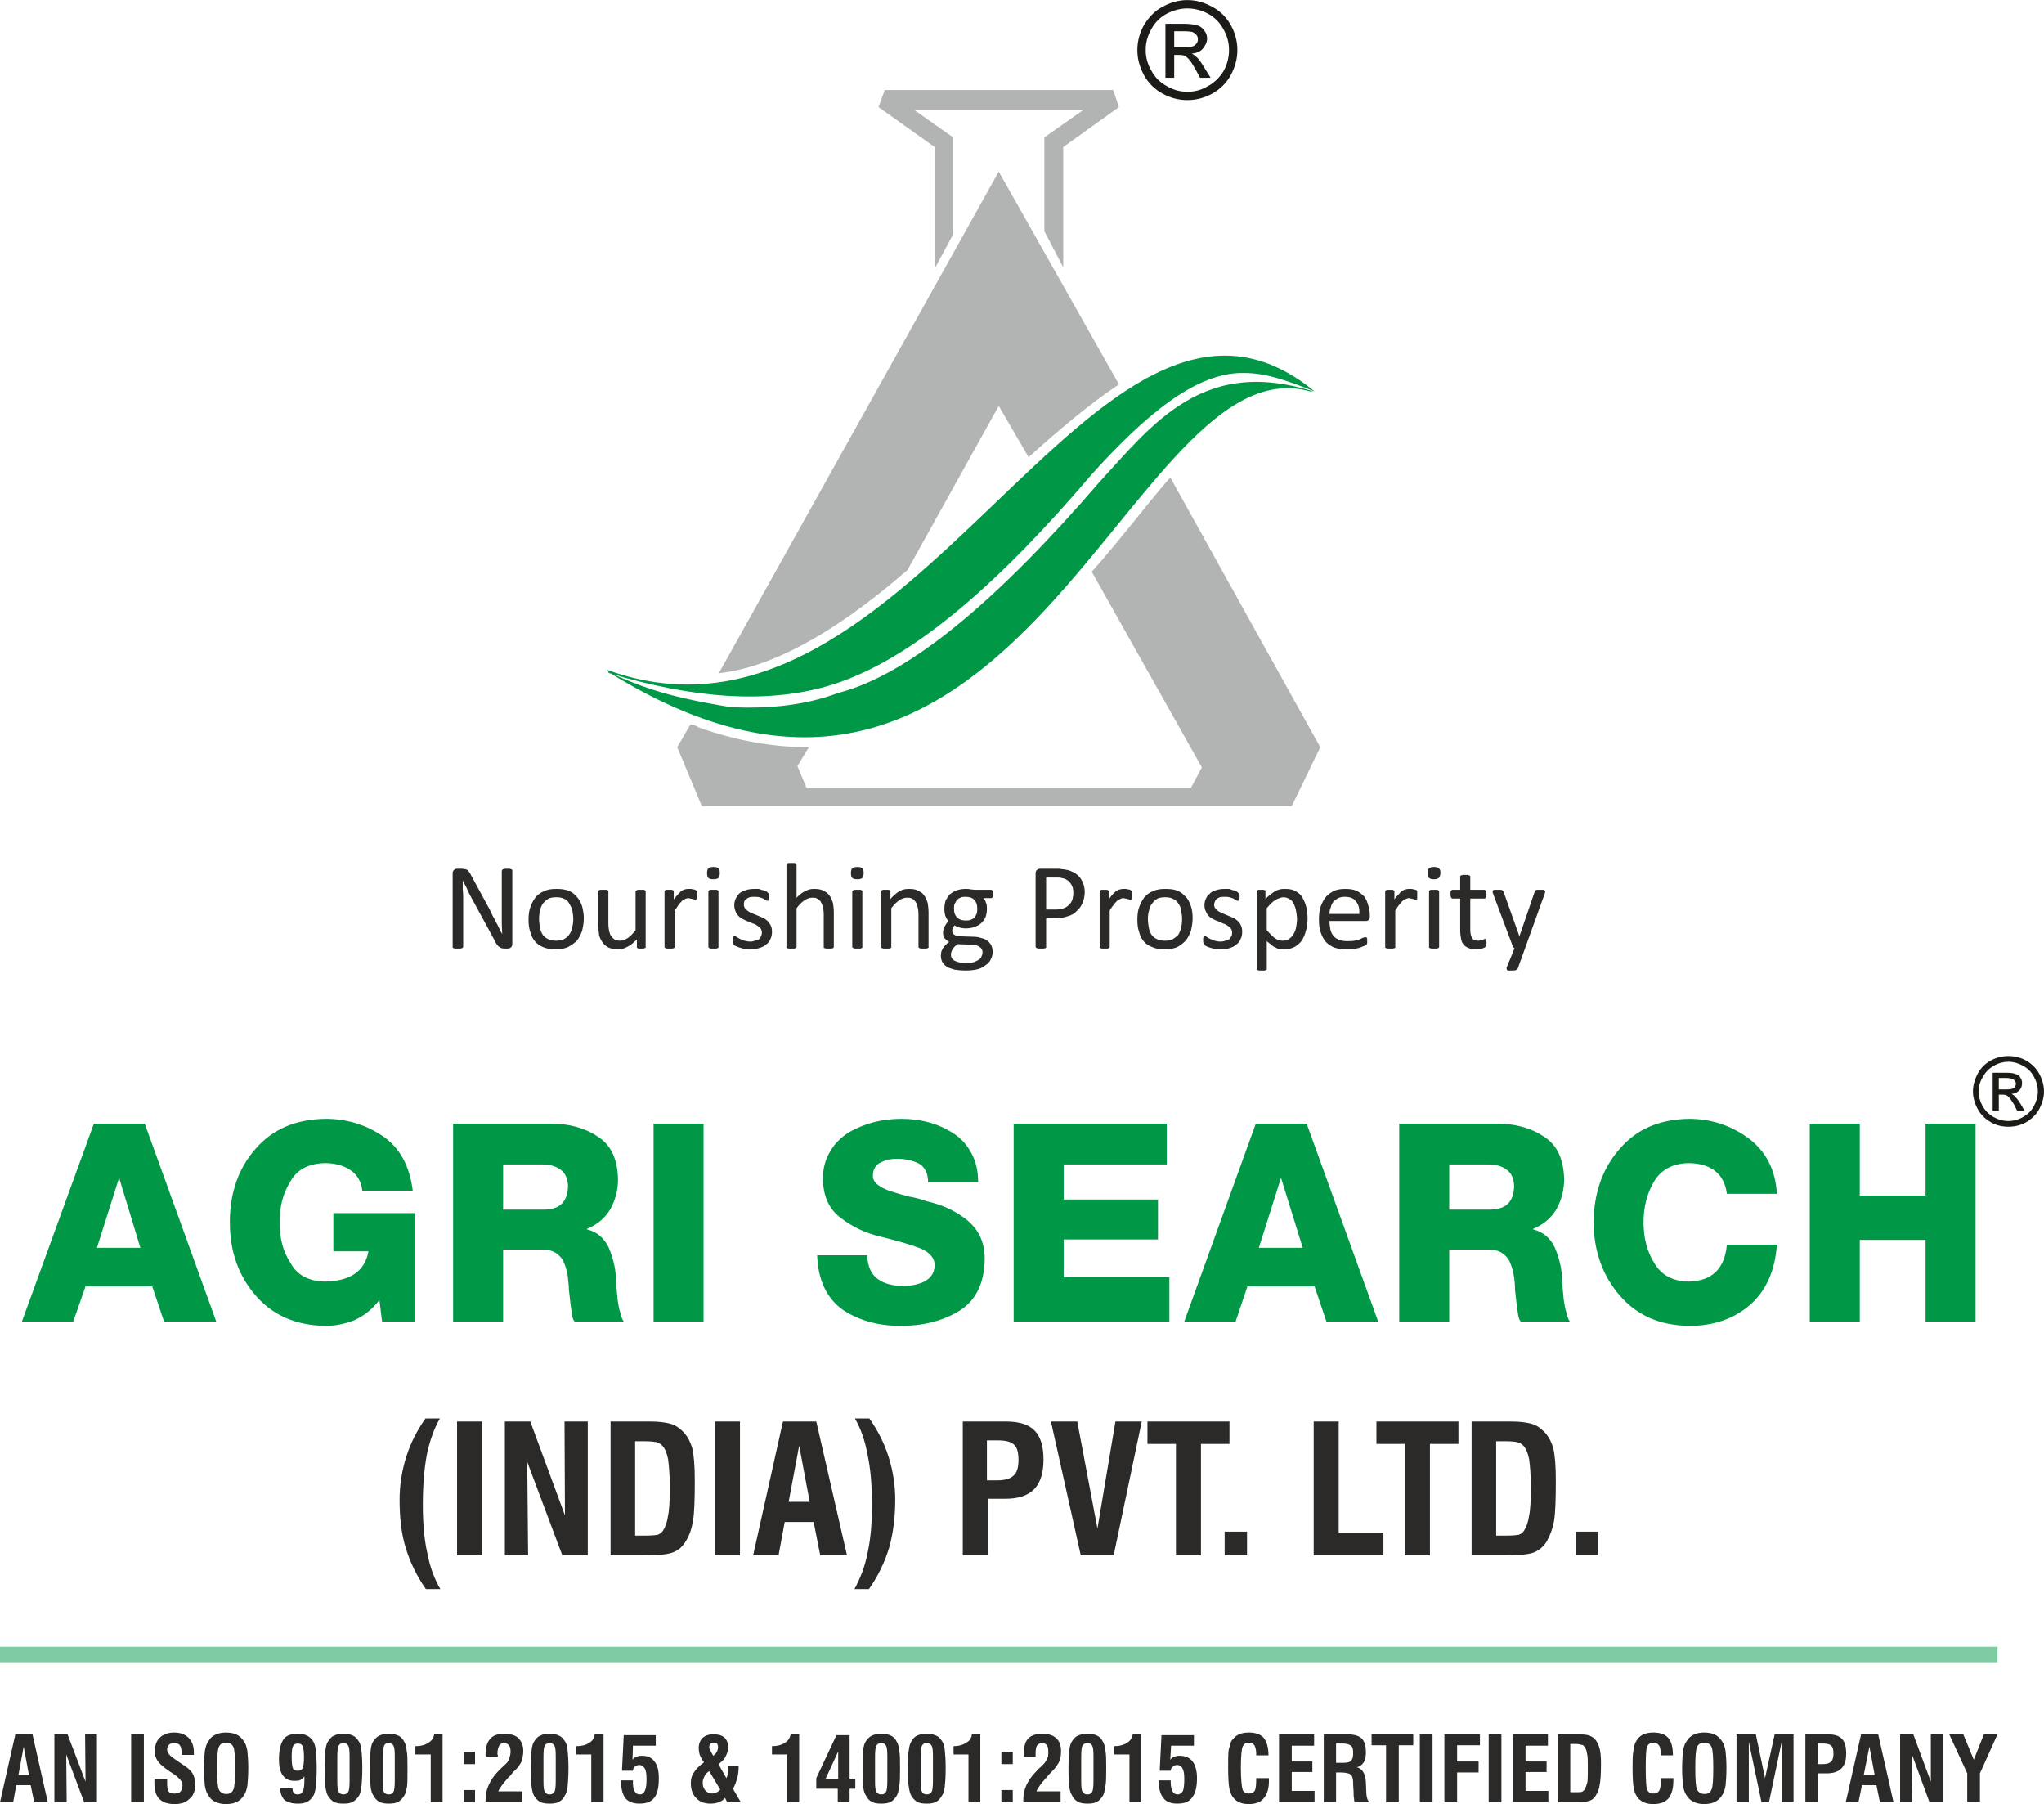 <?xml version="1.0" encoding="UTF-8"?>
<!DOCTYPE svg PUBLIC "-//W3C//DTD SVG 1.1//EN" "http://www.w3.org/Graphics/SVG/1.1/DTD/svg11.dtd">
<!-- Creator: CorelDRAW X7 -->
<svg xmlns="http://www.w3.org/2000/svg" xml:space="preserve" width="46.595mm" height="41.119mm" version="1.1" style="shape-rendering:geometricPrecision; text-rendering:geometricPrecision; image-rendering:optimizeQuality; fill-rule:evenodd; clip-rule:evenodd"
viewBox="0 0 4660 4112"
 xmlns:xlink="http://www.w3.org/1999/xlink"
 xmlns:xodm="http://www.corel.com/coreldraw/odm/2003">
 <defs>
  <style type="text/css">
   <![CDATA[
    .str0 {stroke:#009846;stroke-width:35.28;stroke-opacity:0.502}
    .fil6 {fill:none;fill-rule:nonzero}
    .fil3 {fill:#B2B3B3}
    .fil4 {fill:#009846}
    .fil1 {fill:#2B2A29;fill-rule:nonzero}
    .fil2 {fill:#2B2A29;fill-rule:nonzero}
    .fil0 {fill:#009846;fill-rule:nonzero}
    .fil5 {fill:#1C1B17;fill-rule:nonzero}
   ]]>
  </style>
 </defs>
 <g id="Layer_x0020_1">
  <g id="_2263688007424">
   <g>
    <path class="fil0" d="M271 2686l1 0 48 158 -99 0 50 -158zm-221 326l117 0 28 -80 152 0 27 80 119 0 -163 -451 -116 0 -164 451zm895 -247l-185 0 0 87 80 0c-8,45 -41,68 -100,69 -37,-1 -63,-15 -78,-43 -17,-26 -25,-57 -24,-92 -1,-35 7,-66 24,-93 15,-27 41,-41 78,-42 23,0 43,5 59,16 16,11 25,27 27,47l115 0c-7,-57 -30,-99 -69,-125 -39,-26 -82,-39 -130,-39 -67,1 -120,23 -159,68 -39,44 -59,100 -59,168 0,67 20,122 59,167 39,45 92,68 159,69 21,0 43,-4 66,-13 22,-10 41,-25 57,-46l0 0 6 49 74 0 0 -247zm88 247l114 0 0 -164 86 0c14,0 25,2 33,7 8,5 15,12 19,21 4,9 7,19 9,30 1,11 3,22 3,34 1,8 2,19 4,35 1,7 2,14 3,21 1,7 3,13 6,16l112 0c-3,-4 -6,-11 -8,-21 -3,-8 -4,-18 -6,-29 -2,-23 -4,-40 -4,-52 -1,-22 -7,-44 -16,-66 -5,-11 -12,-20 -20,-27 -8,-7 -18,-12 -30,-15l0 -1c24,-10 42,-25 54,-46 11,-20 17,-43 17,-67 -1,-46 -16,-79 -47,-98 -30,-20 -66,-29 -106,-29l-223 0 0 451zm114 -358l90 0c17,0 30,4 41,12 11,8 16,20 17,37 -1,36 -18,53 -53,54l-95 0 0 -103zm343 358l114 0 0 -451 -114 0 0 451zm373 -151c2,57 22,98 58,124 36,24 80,37 132,37 51,0 95,-11 132,-33 39,-23 59,-63 60,-119 0,-21 -4,-38 -11,-53 -7,-14 -17,-26 -29,-36 -25,-20 -54,-34 -88,-42 -8,-2 -15,-5 -23,-7 -8,-2 -16,-4 -23,-5 -15,-4 -28,-8 -41,-12 -12,-4 -21,-9 -28,-14 -8,-6 -12,-13 -12,-21 0,-15 7,-26 19,-31 11,-6 23,-8 36,-8 19,0 36,4 50,11 14,8 21,23 21,43l114 0c0,-26 -5,-48 -15,-66 -10,-19 -23,-34 -40,-45 -35,-23 -75,-34 -120,-34 -44,0 -83,10 -120,31 -17,11 -32,25 -42,43 -11,17 -17,39 -17,63 1,41 15,70 41,89 26,20 55,34 88,42 33,8 62,16 87,25 12,4 21,9 28,16 7,7 11,15 11,25 -1,17 -8,28 -22,36 -7,4 -14,6 -22,8 -9,2 -18,3 -27,3 -24,0 -44,-5 -59,-16 -14,-10 -23,-28 -24,-54l-114 0zm448 151l355 0 0 -101 -241 0 0 -86 215 0 0 -91 -215 0 0 -80 235 0 0 -93 -349 0 0 451zm609 -326l1 0 49 158 -100 0 50 -158zm-220 326l117 0 27 -80 153 0 27 80 118 0 -163 -451 -116 0 -163 451zm490 0l114 0 0 -164 86 0c14,0 25,2 33,7 8,5 15,12 19,21 4,9 7,19 9,30 2,11 3,22 3,34 1,8 2,19 4,35 1,7 2,14 3,21 1,7 3,13 6,16l112 0c-3,-4 -6,-11 -8,-21 -3,-8 -4,-18 -6,-29 -2,-23 -4,-40 -4,-52 -1,-22 -7,-44 -16,-66 -5,-11 -12,-20 -20,-27 -8,-7 -18,-12 -30,-15l0 -1c24,-10 42,-25 54,-46 11,-20 17,-43 17,-67 -1,-46 -16,-79 -47,-98 -30,-20 -66,-29 -106,-29l-223 0 0 451zm114 -358l90 0c17,0 30,4 41,12 11,8 16,20 17,37 -1,36 -18,53 -53,54l-95 0 0 -103zm747 67c-3,-55 -25,-97 -65,-127 -40,-29 -85,-44 -135,-44 -67,1 -119,23 -158,68 -39,44 -59,100 -60,168 1,67 21,122 60,167 39,45 91,68 158,69 57,0 104,-17 140,-49 36,-32 56,-78 60,-136l-114 0c-5,55 -34,83 -88,84 -36,-1 -62,-15 -78,-43 -16,-26 -24,-57 -24,-92 0,-35 8,-66 24,-93 16,-27 42,-41 78,-42 25,0 45,6 60,17 16,12 25,30 28,53l114 0zm75 291l114 0 0 -186 150 0 0 186 114 0 0 -451 -114 0 0 164 -150 0 0 -164 -114 0 0 451z"/>
    <path class="fil1" d="M971 3622c-21,-30 -36,-61 -46,-94 -10,-32 -14,-69 -14,-109 0,-34 5,-66 15,-98 10,-32 25,-61 44,-88l33 0c-13,22 -23,50 -30,83 -6,33 -9,71 -9,113 0,42 3,79 10,110 6,32 16,59 30,83l-33 0zm71 -77l0 -305 57 0 0 305 -57 0zm109 0l0 -305 58 0 79 214 -1 -214 53 0 0 305 -58 0 -80 -213 2 213 -53 0zm297 -45l25 0c13,0 22,-1 27,-2 5,-2 9,-5 12,-10 5,-8 9,-19 11,-33 3,-13 4,-35 4,-66 0,-29 -2,-51 -4,-64 -3,-14 -7,-24 -14,-31 -3,-3 -7,-5 -12,-7 -6,-1 -14,-2 -25,-2l-24 0 0 215zm-56 45l0 -305 91 0c19,0 34,2 45,5 11,3 20,9 27,16 11,10 18,23 23,39 4,16 6,41 6,74 0,44 -1,74 -4,92 -3,18 -8,33 -16,46 -7,12 -16,21 -29,26 -12,5 -34,7 -65,7l-78 0zm238 0l0 -305 57 0 0 305 -57 0zm168 -122l48 0 -24 -128 -24 128zm-81 122l68 -305 76 0 70 305 -61 0 -15 -76 -66 0 -14 76 -58 0zm264 77l-33 0c13,-24 24,-51 30,-83 7,-31 10,-68 10,-110 0,-42 -3,-80 -10,-113 -6,-33 -16,-61 -29,-83l33 0c19,27 34,56 44,88 10,32 15,64 15,98 0,40 -5,77 -14,109 -10,33 -25,64 -46,94zm269 -248l24 0c18,0 30,-4 37,-11 7,-6 11,-18 11,-35 0,-17 -3,-29 -10,-35 -7,-7 -19,-10 -37,-10l-25 0 0 91zm-55 171l0 -305 99 0c30,0 52,7 65,21 13,13 20,35 20,66 0,30 -7,52 -21,67 -15,15 -36,22 -65,22l-41 0 0 129 -57 0zm269 0l-68 -305 60 0 46 244 41 -244 60 0 -64 305 -75 0zm217 0l0 -254 -65 0 0 -51 187 0 0 51 -65 0 0 254 -57 0zm111 0l0 -54 51 0 0 54 -51 0zm203 0l0 -305 57 0 0 253 102 0 0 52 -159 0zm208 0l0 -254 -65 0 0 -51 187 0 0 51 -65 0 0 254 -57 0zm208 -45l25 0c13,0 22,-1 27,-2 5,-2 9,-5 12,-10 5,-8 9,-19 11,-33 3,-13 4,-35 4,-66 0,-29 -2,-51 -4,-64 -3,-14 -7,-24 -14,-31 -3,-3 -7,-5 -13,-7 -5,-1 -13,-2 -24,-2l-24 0 0 215zm-56 45l0 -305 91 0c19,0 34,2 45,5 11,3 20,9 27,16 11,10 18,23 23,39 4,16 6,41 6,74 0,44 -1,74 -4,92 -3,18 -9,33 -16,46 -7,12 -17,21 -29,26 -12,5 -34,7 -65,7l-78 0zm238 0l0 -54 51 0 0 54 -51 0z"/>
   </g>
   <path class="fil2" d="M42 4046l24 0 -12 -65 -12 65zm-42 62l35 -155 39 0 35 155 -31 0 -8 -39 -33 0 -7 39 -30 0zm124 0l0 -155 30 0 41 108 -1 -108 27 0 0 155 -29 0 -41 -109 1 109 -28 0zm175 0l0 -155 29 0 0 155 -29 0zm53 -54l29 0 0 10c0,9 1,16 3,19 3,4 7,5 13,5 6,0 11,-1 14,-4 3,-3 5,-8 5,-14 0,-5 -1,-9 -4,-12 -2,-3 -7,-8 -14,-13l-15 -10c-13,-9 -21,-17 -24,-22 -4,-6 -6,-13 -6,-22 0,-13 4,-24 12,-31 8,-7 18,-11 32,-11 14,0 25,4 33,12 8,8 12,19 12,34 0,1 0,2 0,3 0,1 0,2 -1,2l-27 0 0 -4c0,-8 -1,-14 -4,-18 -3,-4 -7,-5 -14,-5 -4,0 -8,1 -11,4 -2,2 -4,6 -4,11 0,7 6,14 18,22 0,0 0,0 0,0l16 11c12,7 19,14 24,21 4,7 6,15 6,26 0,14 -4,25 -13,32 -8,8 -19,12 -34,12 -16,0 -27,-4 -35,-12 -8,-8 -11,-21 -11,-37 0,-2 0,-5 0,-9l0 0zm143 -24c0,26 1,42 4,49 3,6 9,10 17,10 8,0 13,-3 16,-10 3,-6 4,-23 4,-49 0,-25 -1,-42 -4,-48 -3,-7 -9,-10 -17,-10 -8,0 -13,3 -16,10 -3,6 -4,23 -4,48zm-30 0c0,-16 1,-29 2,-39 2,-10 4,-17 8,-22 4,-7 9,-12 16,-15 6,-3 14,-5 24,-5 11,0 19,2 25,5 6,3 12,8 16,15 4,5 6,12 8,22 1,10 2,23 2,39 0,17 -1,30 -2,40 -2,10 -4,17 -8,22 -4,7 -10,12 -16,15 -6,3 -14,5 -25,5 -10,0 -18,-2 -24,-5 -7,-3 -12,-8 -16,-15 -4,-5 -6,-12 -8,-22 -1,-10 -2,-23 -2,-40zm229 19c-3,4 -6,6 -9,8 -4,2 -8,2 -14,2 -12,0 -20,-4 -26,-12 -6,-8 -9,-20 -9,-37 0,-21 4,-36 10,-45 6,-9 17,-13 32,-13 9,0 16,1 22,4 6,3 10,7 14,13 3,5 5,11 6,21 1,9 2,23 2,41 0,18 -1,32 -2,41 -1,9 -3,16 -5,20 -4,7 -9,12 -15,15 -6,3 -13,4 -21,4 -13,0 -23,-3 -30,-8 -6,-6 -10,-15 -10,-26l0 -1 28 0 0 2c0,4 1,7 3,9 2,2 5,3 9,3 5,0 9,-2 11,-7 3,-5 4,-13 4,-26l0 -8zm-1 -44c0,-12 -1,-20 -3,-25 -2,-4 -5,-6 -11,-6 -5,0 -9,2 -11,6 -2,4 -3,12 -3,25 0,13 1,22 3,26 2,4 6,5 11,5 6,0 9,-2 11,-6 2,-4 3,-12 3,-25zm104 39l0 -42c0,-12 -1,-20 -3,-23 -2,-4 -6,-6 -11,-6 -5,0 -9,2 -11,6 -2,3 -3,12 -3,25l0 14 0 43c0,12 1,20 3,23 2,4 6,6 11,6 5,0 9,-2 11,-6 2,-3 3,-12 3,-25l0 -15zm-57 -14c0,-18 1,-32 2,-41 1,-9 3,-16 6,-20 4,-6 8,-11 14,-13 5,-3 12,-4 21,-4 9,0 16,1 21,4 6,2 10,7 14,13 3,4 5,11 6,20 1,9 2,23 2,41 0,19 -1,33 -2,42 -1,9 -3,16 -5,20 -4,7 -9,12 -15,15 -5,3 -12,4 -21,4 -9,0 -16,-1 -22,-4 -5,-3 -10,-8 -14,-15 -2,-4 -4,-11 -5,-19 -1,-9 -2,-23 -2,-43zm160 14l0 -42c0,-12 -1,-20 -3,-23 -2,-4 -5,-6 -11,-6 -5,0 -9,2 -10,6 -2,3 -3,12 -3,25l0 14 0 43c0,12 0,20 2,23 2,4 6,6 11,6 6,0 9,-2 11,-6 2,-3 3,-12 3,-25l0 -15zm-56 -14c0,-18 0,-32 1,-41 1,-9 3,-16 6,-20 4,-6 9,-11 14,-13 6,-3 13,-4 21,-4 9,0 16,1 22,4 5,2 10,7 13,13 3,4 5,11 6,20 2,9 2,23 2,41 0,19 0,33 -1,42 -2,9 -3,16 -6,20 -4,7 -9,12 -14,15 -6,3 -13,4 -22,4 -8,0 -15,-1 -21,-4 -6,-3 -10,-8 -14,-15 -3,-4 -5,-11 -6,-19 -1,-9 -1,-23 -1,-43zm138 78l0 -109 -35 0 0 -19c13,0 23,-3 30,-8 7,-4 12,-11 13,-20l19 0 0 156 -27 0zm75 -87l0 -28 26 0 0 28 -26 0zm0 87l0 -28 26 0 0 28 -26 0zm50 0c0,0 0,-1 0,-2 0,-1 0,-2 0,-3 0,-12 2,-23 7,-34 5,-11 12,-22 22,-32 2,-2 5,-5 8,-8 7,-6 12,-11 14,-14 2,-4 3,-7 4,-10 1,-4 2,-8 2,-12 0,-7 -1,-12 -4,-15 -2,-3 -6,-5 -11,-5 -5,0 -9,2 -11,6 -2,4 -4,10 -4,19 0,1 1,3 1,3 0,1 0,2 0,3l-27 0c0,-1 0,-2 -1,-3 0,-1 0,-2 0,-2 0,-17 4,-29 11,-36 7,-8 17,-11 32,-11 14,0 25,3 32,10 7,7 11,17 11,29 0,6 -1,12 -2,17 -1,5 -3,10 -6,14 -2,4 -7,10 -15,17 -3,4 -6,7 -8,10l-1 0c-14,16 -23,28 -25,34l55 0 0 25 -84 0zm160 -64l0 -42c0,-12 -1,-20 -3,-23 -2,-4 -6,-6 -11,-6 -5,0 -9,2 -11,6 -2,3 -3,12 -3,25l0 14 0 43c0,12 1,20 3,23 2,4 6,6 11,6 5,0 9,-2 11,-6 2,-3 3,-12 3,-25l0 -15zm-57 -14c0,-18 1,-32 2,-41 1,-9 3,-16 6,-20 4,-6 8,-11 14,-13 5,-3 12,-4 21,-4 9,0 16,1 21,4 6,2 10,7 14,13 3,4 5,11 6,20 1,9 2,23 2,41 0,19 -1,33 -2,42 -1,9 -3,16 -6,20 -3,7 -8,12 -14,15 -5,3 -12,4 -21,4 -9,0 -16,-1 -22,-4 -5,-3 -10,-8 -14,-15 -2,-4 -4,-11 -5,-19 -1,-9 -2,-23 -2,-43zm138 78l0 -109 -34 0 0 -19c13,0 23,-3 30,-8 7,-4 11,-11 12,-20l20 0 0 156 -28 0zm68 -50l27 0 0 4c0,10 1,16 4,21 3,5 6,7 12,7 5,0 9,-3 11,-8 3,-6 4,-14 4,-27 0,-11 -1,-19 -4,-24 -3,-5 -7,-8 -13,-8 -4,0 -7,2 -10,4 -2,2 -4,5 -4,9l-25 0 4 -81 73 0 0 24 -52 0 -1 32c2,-3 6,-6 9,-7 3,-1 7,-2 12,-2 13,0 23,4 29,13 7,8 10,21 10,38 0,21 -3,35 -10,44 -7,10 -19,14 -34,14 -14,0 -25,-4 -32,-12 -6,-8 -10,-20 -10,-37l0 -4zm210 -56c4,-3 7,-6 8,-9 2,-3 3,-7 3,-10 0,-4 -1,-7 -2,-9 -2,-2 -5,-2 -8,-2 -3,0 -6,0 -7,2 -2,2 -3,5 -3,8 0,1 0,2 0,3 1,1 1,3 2,4l7 13zm16 77l-25 -42c-5,3 -9,7 -11,12 -2,4 -4,9 -4,14 0,7 2,13 6,18 4,4 9,7 15,7 3,0 7,-1 9,-2 3,-1 7,-3 10,-7zm16 29l-5 -10c-4,5 -9,8 -15,10 -5,2 -11,3 -18,3 -14,0 -25,-4 -33,-13 -8,-8 -12,-19 -12,-34 0,-9 2,-17 7,-24 4,-7 12,-15 23,-23 -5,-7 -8,-13 -10,-18 -1,-5 -2,-10 -2,-15 0,-9 3,-17 9,-23 6,-5 14,-8 24,-8 11,0 19,2 25,7 6,5 9,13 9,22 0,8 -2,15 -6,22 -3,7 -9,12 -16,17l18 32c2,-3 3,-7 3,-11 1,-4 1,-8 1,-13l0 -3 24 0c0,11 -1,21 -4,29 -2,8 -5,16 -9,22l18 31 -31 0zm137 0l0 -109 -35 0 0 -19c13,0 23,-3 30,-8 7,-4 11,-11 13,-20l19 0 0 156 -27 0zm87 -53l29 0 0 -63 -29 63zm28 53l0 -31 -49 0 0 -24 46 -98 30 0 0 99 13 0 0 23 -13 0 0 31 -27 0zm113 -64l0 -42c0,-12 -1,-20 -3,-23 -2,-4 -5,-6 -11,-6 -5,0 -9,2 -11,6 -2,3 -3,12 -3,25l0 14 0 43c0,12 1,20 3,23 2,4 6,6 11,6 6,0 9,-2 11,-6 2,-3 3,-12 3,-25l0 -15zm-56 -14c0,-18 0,-32 1,-41 1,-9 3,-16 6,-20 4,-6 9,-11 14,-13 6,-3 13,-4 21,-4 9,0 16,1 22,4 5,2 10,7 13,13 3,4 5,11 6,20 2,9 2,23 2,41 0,19 0,33 -2,42 -1,9 -3,16 -5,20 -4,7 -9,12 -14,15 -6,3 -13,4 -22,4 -8,0 -16,-1 -21,-4 -6,-3 -11,-8 -14,-15 -3,-4 -5,-11 -6,-19 -1,-9 -1,-23 -1,-43zm160 14l0 -42c0,-12 -1,-20 -3,-23 -2,-4 -6,-6 -11,-6 -6,0 -9,2 -11,6 -2,3 -3,12 -3,25l0 14 0 43c0,12 1,20 3,23 2,4 5,6 11,6 5,0 9,-2 11,-6 2,-3 3,-12 3,-25l0 -15zm-57 -14c0,-18 0,-32 2,-41 1,-9 3,-16 6,-20 3,-6 8,-11 13,-13 6,-3 13,-4 22,-4 8,0 15,1 21,4 6,2 10,7 14,13 3,4 5,11 6,20 1,9 2,23 2,41 0,19 -1,33 -2,42 -1,9 -3,16 -6,20 -4,7 -8,12 -14,15 -5,3 -13,4 -21,4 -9,0 -16,-1 -22,-4 -5,-3 -10,-8 -14,-15 -2,-4 -4,-11 -5,-19 -2,-9 -2,-23 -2,-43zm138 78l0 -109 -34 0 0 -19c12,0 22,-3 29,-8 8,-4 12,-11 13,-20l19 0 0 156 -27 0zm75 -87l0 -28 26 0 0 28 -26 0zm0 87l0 -28 26 0 0 28 -26 0zm50 0c0,0 0,-1 0,-2 0,-1 0,-2 0,-3 0,-12 2,-23 7,-34 5,-11 13,-22 23,-32 2,-2 4,-5 8,-8 7,-6 11,-11 13,-14 2,-4 4,-7 5,-10 1,-4 1,-8 1,-12 0,-7 -1,-12 -3,-15 -3,-3 -6,-5 -11,-5 -5,0 -9,2 -12,6 -2,4 -3,10 -3,19 0,1 0,3 0,3 0,1 0,2 0,3l-27 0c0,-1 0,-2 0,-3 0,-1 0,-2 0,-2 0,-17 3,-29 10,-36 7,-8 18,-11 33,-11 13,0 24,3 31,10 8,7 11,17 11,29 0,6 0,12 -2,17 -1,5 -3,10 -6,14 -2,4 -7,10 -14,17 -4,4 -7,7 -9,10l0 0c-15,16 -23,28 -25,34l55 0 0 25 -85 0zm160 -64l0 -42c0,-12 -1,-20 -3,-23 -2,-4 -5,-6 -11,-6 -5,0 -9,2 -11,6 -2,3 -3,12 -3,25l0 14 0 43c0,12 1,20 3,23 2,4 6,6 11,6 6,0 9,-2 11,-6 2,-3 3,-12 3,-25l0 -15zm-57 -14c0,-18 1,-32 2,-41 1,-9 3,-16 6,-20 4,-6 8,-11 14,-13 6,-3 13,-4 21,-4 9,0 16,1 22,4 5,2 10,7 13,13 3,4 5,11 6,20 2,9 2,23 2,41 0,19 0,33 -2,42 -1,9 -3,16 -5,20 -4,7 -9,12 -14,15 -6,3 -13,4 -22,4 -8,0 -16,-1 -21,-4 -6,-3 -11,-8 -14,-15 -3,-4 -5,-11 -6,-19 -1,-9 -2,-23 -2,-43zm139 78l0 -109 -35 0 0 -19c13,0 23,-3 30,-8 7,-4 11,-11 13,-20l19 0 0 156 -27 0zm67 -50l27 0 0 4c0,10 2,16 4,21 3,5 7,7 12,7 5,0 9,-3 12,-8 2,-6 3,-14 3,-27 0,-11 -1,-19 -4,-24 -2,-5 -7,-8 -13,-8 -4,0 -7,2 -9,4 -3,2 -5,5 -5,9l-25 0 4 -81 74 0 0 24 -52 0 -2 32c3,-3 6,-6 9,-7 4,-1 8,-2 12,-2 13,0 23,4 30,13 6,8 10,21 10,38 0,21 -4,35 -11,44 -7,10 -18,14 -34,14 -14,0 -25,-4 -31,-12 -7,-8 -11,-20 -11,-37l0 -4zm222 -5l29 0c0,0 0,1 0,3 0,1 0,2 0,3 0,18 -4,31 -12,40 -7,9 -19,13 -34,13 -8,0 -14,-1 -19,-3 -6,-2 -10,-5 -14,-9 -5,-5 -9,-13 -11,-22 -2,-10 -3,-26 -3,-49 0,-16 0,-29 1,-39 2,-9 4,-16 6,-21 5,-7 10,-12 16,-15 6,-3 14,-5 24,-5 15,0 27,4 34,12 7,9 11,22 11,40l-28 0 0 -4c0,-8 -2,-15 -4,-19 -3,-4 -7,-6 -13,-6 -7,0 -11,3 -14,9 -2,5 -4,21 -4,47 0,28 2,45 4,51 2,6 7,9 14,9 7,0 11,-2 14,-7 2,-4 3,-13 3,-26l0 -2zm52 55l0 -155 80 0 0 26 -51 0 0 36 47 0 0 24 -47 0 0 43 52 0 0 26 -81 0zm130 -90l17 0c8,0 14,-1 17,-5 4,-3 5,-9 5,-18 0,-7 -1,-13 -5,-16 -4,-3 -10,-5 -20,-5l-14 0 0 44zm-28 90l0 -155 52 0c16,0 27,3 34,9 7,7 10,17 10,31 0,11 -1,18 -5,24 -4,6 -9,10 -16,11 13,3 20,15 21,34 0,1 0,2 0,2l1 21c0,6 1,11 2,14 1,4 3,7 6,9l-35 0c0,-2 -1,-5 -1,-9 -1,-4 -1,-9 -1,-15l-1 -16 0 -4c0,-9 -2,-16 -5,-19 -4,-3 -12,-5 -24,-5l-10 0 0 68 -28 0zm142 0l0 -130 -33 0 0 -25 95 0 0 25 -33 0 0 130 -29 0zm77 0l0 -155 29 0 0 155 -29 0zm56 0l0 -155 81 0 0 25 -52 0 0 37 49 0 0 25 -49 0 0 68 -29 0zm101 0l0 -155 29 0 0 155 -29 0zm55 0l0 -155 80 0 0 26 -51 0 0 36 48 0 0 24 -48 0 0 43 52 0 0 26 -81 0zm131 -23l13 0c6,0 11,0 14,-1 2,-1 4,-3 6,-5 2,-4 4,-10 6,-17 1,-7 1,-18 1,-33 0,-15 0,-26 -2,-33 -1,-7 -3,-12 -7,-16 -1,-2 -3,-3 -6,-3 -3,-1 -7,-2 -13,-2l-12 0 0 110zm-28 23l0 -155 46 0c10,0 17,1 23,2 5,2 10,4 14,8 5,5 9,12 11,20 3,8 4,21 4,38 0,22 -1,38 -3,47 -1,9 -4,17 -8,23 -3,6 -8,11 -14,13 -7,3 -18,4 -34,4l-39 0zm235 -55l28 0c0,0 0,1 0,3 0,1 0,2 0,3 0,18 -4,31 -11,40 -8,9 -19,13 -35,13 -7,0 -14,-1 -19,-3 -5,-2 -10,-5 -14,-9 -5,-5 -9,-13 -11,-22 -2,-10 -3,-26 -3,-49 0,-16 0,-29 2,-39 1,-9 3,-16 6,-21 4,-7 9,-12 15,-15 6,-3 14,-5 24,-5 16,0 27,4 34,12 8,9 11,22 11,40l-28 0 0 -4c0,-8 -1,-15 -4,-19 -3,-4 -7,-6 -12,-6 -7,0 -12,3 -15,9 -2,5 -3,21 -3,47 0,28 1,45 3,51 3,6 7,9 14,9 7,0 11,-2 14,-7 2,-4 4,-13 4,-26l0 -2zm78 -23c0,26 1,42 4,49 3,6 9,10 17,10 8,0 13,-3 16,-10 3,-6 4,-23 4,-49 0,-25 -1,-42 -4,-48 -3,-7 -9,-10 -17,-10 -7,0 -13,3 -16,10 -3,6 -4,23 -4,48zm-30 0c0,-16 1,-29 2,-39 2,-10 4,-17 8,-22 4,-7 10,-12 16,-15 6,-3 14,-5 24,-5 11,0 19,2 25,5 6,3 12,8 16,15 4,5 6,12 8,22 1,10 2,23 2,39 0,17 -1,30 -2,40 -2,10 -4,17 -8,22 -4,7 -10,12 -16,15 -6,3 -14,5 -25,5 -10,0 -18,-2 -24,-5 -6,-3 -12,-8 -16,-15 -4,-5 -6,-12 -8,-22 -1,-10 -2,-23 -2,-40zm124 78l0 -155 44 0 21 100 22 -100 43 0 0 155 -27 0 0 -138 -29 138 -17 0 -29 -138 0 138 -28 0zm185 -87l12 0c9,0 15,-2 19,-6 3,-3 5,-9 5,-18 0,-8 -1,-14 -5,-18 -3,-3 -9,-5 -19,-5l-12 0 0 47zm-28 87l0 -155 50 0c15,0 26,3 33,10 7,7 10,18 10,34 0,15 -3,26 -11,34 -7,7 -18,11 -32,11l-21 0 0 66 -29 0zm133 -62l25 0 -12 -65 -13 65zm-41 62l35 -155 39 0 35 155 -31 0 -8 -39 -33 0 -8 39 -29 0zm124 0l0 -155 30 0 40 108 0 -108 27 0 0 155 -30 0 -40 -109 1 109 -28 0zm153 0l0 -66 -41 -89 32 0 24 58 23 -58 31 0 -40 89 0 66 -29 0z"/>
   <path class="fil3" d="M2945 1837l-1345 0 -56 -134 30 -52c6,0 13,3 19,7 82,29 166,45 251,45l-26 43 21 50 876 0 25 -47 -251 -446c62,-69 120,-147 179,-215l342 615 -65 134zm-1306 -303l638 -1143 274 485c-69,46 -137,104 -206,166l-68 -117 -208 374c-176,153 -316,222 -427,235 0,0 -3,0 -3,0z"/>
   <path class="fil4" d="M1385 1527l0 0 3 7c192,58 365,72 511,26 186,-59 385,-238 590,-479 120,-133 238,-234 348,-231 52,0 101,19 160,42l0 0 23 10 -23 -10c-502,-413 -912,889 -1612,635zm6 7c938,580 1182,-759 1596,-642l7 0c-134,-42 -228,-19 -307,33 -68,45 -123,111 -179,172 -231,268 -433,440 -596,482 -81,30 -159,36 -244,33 -163,-26 -215,-52 -277,-78z"/>
   <polygon class="fil3" points="2267,205 2254,205 2241,205 2241,205 2017,205 2003,244 2131,335 2131,612 2173,534 2173,313 2085,251 2235,251 2235,251 2254,251 2271,251 2271,251 2469,251 2381,313 2381,527 2424,609 2424,335 2551,244 2538,205 2267,205 "/>
   <path class="fil5" d="M2707 0c19,0 38,5 56,15 18,9 33,24 43,42 10,18 15,37 15,57 0,20 -5,38 -15,57 -10,18 -24,32 -42,42 -18,10 -37,15 -57,15 -20,0 -39,-5 -57,-15 -18,-10 -32,-24 -42,-42 -10,-19 -15,-37 -15,-57 0,-20 5,-39 15,-57 11,-18 25,-33 43,-42 18,-10 37,-15 56,-15zm0 19c-16,0 -31,4 -47,12 -15,8 -27,20 -35,35 -9,16 -13,31 -13,48 0,16 4,32 13,47 8,15 20,27 35,35 15,9 31,13 47,13 17,0 32,-4 47,-13 15,-8 27,-20 36,-35 8,-15 12,-31 12,-47 0,-17 -4,-32 -13,-48 -8,-15 -20,-27 -35,-35 -15,-8 -31,-12 -47,-12zm-50 158l0 -123 42 0c15,0 25,2 32,4 6,2 11,6 15,12 4,5 6,11 6,18 0,8 -4,16 -10,23 -6,7 -15,10 -25,11 4,2 7,4 10,7 5,4 11,12 18,24l15 24 -24 0 -11 -20c-8,-15 -15,-24 -21,-28 -3,-3 -9,-4 -15,-4l-12 0 0 52 -20 0zm20 -69l24 0c11,0 19,-2 23,-5 5,-4 7,-8 7,-14 0,-3 -1,-7 -3,-9 -2,-3 -5,-5 -9,-7 -3,-1 -10,-2 -20,-2l-22 0 0 37z"/>
   <path class="fil2" d="M1168 2151c0,2 0,4 -1,5 0,1 -1,2 -2,3 -1,1 -2,2 -3,2 -2,0 -3,1 -4,1l-8 0c-3,0 -5,-1 -7,-1 -2,-1 -3,-2 -5,-3 -2,-1 -3,-3 -5,-5 -2,-3 -4,-6 -5,-9l-56 -103c-3,-6 -6,-11 -8,-17 -3,-6 -6,-11 -9,-17l0 0c0,7 0,14 0,21 1,7 1,14 1,20l0 110c0,0 -1,1 -1,2 0,0 -1,1 -2,1 -1,0 -2,1 -4,1 -1,0 -3,0 -5,0 -3,0 -5,0 -6,0 -2,0 -3,-1 -4,-1 -1,0 -1,-1 -2,-1 0,-1 0,-2 0,-2l0 -167c0,-4 1,-7 3,-8 2,-2 4,-3 7,-3l12 0c2,0 5,1 6,1 2,0 4,1 6,2 1,1 2,3 4,5 1,2 3,4 4,7l43 79c2,5 5,10 7,15 3,4 5,9 7,13 3,5 5,9 7,14 2,4 4,8 7,13l0 0c0,-8 -1,-15 -1,-23 0,-8 0,-16 0,-23l0 -98c0,-1 1,-2 1,-2 0,-1 1,-1 2,-2 1,0 2,0 4,-1 1,0 3,0 6,0 2,0 4,0 5,0 2,1 3,1 4,1 1,1 1,1 2,2 0,0 0,1 0,2l0 166zm163 -58c0,11 -2,20 -4,29 -3,8 -7,16 -12,22 -6,6 -13,11 -21,15 -8,3 -17,5 -28,5 -10,0 -19,-2 -27,-5 -7,-3 -14,-7 -19,-13 -5,-6 -9,-13 -11,-22 -3,-8 -4,-17 -4,-28 0,-10 1,-20 4,-28 3,-9 7,-16 12,-23 5,-6 12,-11 20,-14 8,-4 17,-5 28,-5 10,0 19,1 27,4 8,3 14,8 19,14 5,5 9,13 12,21 2,8 4,18 4,28zm-24 2c0,-7 -1,-13 -2,-19 -2,-7 -4,-12 -7,-16 -2,-5 -6,-9 -11,-11 -5,-3 -11,-4 -19,-4 -7,0 -13,1 -17,3 -5,3 -9,6 -13,11 -3,4 -5,9 -7,15 -1,6 -2,13 -2,20 0,7 1,14 2,20 1,6 3,11 6,16 3,4 7,8 12,10 5,3 11,4 19,4 6,0 12,-1 17,-3 5,-3 9,-6 12,-10 4,-5 6,-10 7,-16 2,-6 3,-13 3,-20zm165 63c0,1 0,1 0,2 0,0 -1,1 -2,1 -1,0 -2,1 -3,1 -1,0 -3,0 -5,0 -2,0 -4,0 -5,0 -2,0 -3,-1 -3,-1 -1,0 -2,-1 -2,-1 0,-1 0,-1 0,-2l0 -17c-8,8 -15,14 -22,17 -7,4 -14,6 -21,6 -8,0 -15,-2 -21,-4 -6,-3 -11,-7 -14,-12 -4,-5 -6,-10 -8,-16 -1,-7 -2,-15 -2,-24l0 -76c0,-1 0,-1 0,-2 1,0 1,-1 2,-1 1,-1 2,-1 4,-1 1,0 3,0 6,0 2,0 4,0 5,0 2,0 3,0 4,1 1,0 1,1 2,1 0,1 0,1 0,2l0 73c0,8 1,13 2,18 1,4 2,8 5,11 2,3 5,6 8,8 3,1 7,2 12,2 5,0 11,-2 17,-6 6,-4 12,-10 18,-18l0 -88c0,-1 0,-1 1,-2 0,0 1,-1 2,-1 1,-1 2,-1 3,-1 2,0 4,0 6,0 2,0 4,0 5,0 2,0 3,0 4,1 1,0 1,1 2,1 0,1 0,1 0,2l0 126zm117 -118c0,2 0,4 0,5 0,2 -1,3 -1,4 0,0 -1,1 -1,1 0,1 -1,1 -2,1 0,0 -1,0 -2,-1 -1,0 -3,-1 -4,-1 -1,0 -3,-1 -5,-1 -1,0 -3,-1 -5,-1 -2,0 -5,1 -7,2 -2,1 -4,2 -7,4 -2,3 -5,5 -8,9 -2,4 -5,8 -9,13l0 83c0,1 0,1 0,2 -1,0 -1,1 -2,1 -1,0 -2,1 -3,1 -2,0 -4,0 -6,0 -3,0 -4,0 -6,0 -1,0 -3,-1 -3,-1 -1,0 -2,-1 -2,-1 -1,-1 -1,-1 -1,-2l0 -126c0,-1 0,-1 1,-2 0,0 0,-1 1,-1 1,-1 2,-1 4,-1 1,0 3,0 5,0 2,0 4,0 5,0 1,0 2,0 3,1 1,0 1,1 2,1 0,1 0,1 0,2l0 18c4,-5 7,-9 10,-12 3,-3 6,-6 8,-8 3,-1 6,-3 8,-3 3,-1 6,-1 9,-1 1,0 2,0 4,0 1,0 3,0 4,1 2,0 4,0 5,1 1,0 2,1 3,1 0,1 1,1 1,2 0,0 0,0 0,1 1,1 1,2 1,3 0,1 0,3 0,5zm49 118c0,1 0,1 0,2 -1,0 -1,1 -2,1 -1,0 -2,1 -4,1 -1,0 -3,0 -5,0 -3,0 -5,0 -6,0 -2,0 -3,-1 -4,-1 0,0 -1,-1 -1,-1 -1,-1 -1,-1 -1,-2l0 -126c0,-1 0,-1 1,-2 0,0 1,-1 1,-1 1,-1 2,-1 4,-1 1,0 3,0 6,0 2,0 4,0 5,0 2,0 3,0 4,1 1,0 1,1 2,1 0,1 0,1 0,2l0 126zm3 -169c0,6 -1,10 -3,12 -2,2 -6,3 -12,3 -5,0 -9,-1 -11,-3 -2,-2 -3,-6 -3,-11 0,-6 1,-9 3,-11 2,-2 6,-3 12,-3 5,0 9,1 11,3 2,2 3,5 3,10zm119 134c0,7 -1,13 -4,18 -2,5 -5,9 -10,12 -4,4 -9,6 -16,8 -6,2 -12,3 -20,3 -4,0 -8,0 -12,-1 -4,-1 -8,-2 -11,-3 -3,-1 -6,-2 -8,-3 -3,-1 -4,-2 -5,-3 -1,-1 -2,-2 -3,-4 0,-2 0,-4 0,-7 0,-2 0,-3 0,-4 0,-2 0,-3 1,-3 0,-1 0,-2 1,-2 0,0 1,0 2,0 1,0 2,0 4,1 2,2 5,3 8,5 3,1 6,2 10,4 4,1 9,2 14,2 4,0 7,-1 10,-2 4,-1 6,-2 9,-3 2,-2 4,-4 5,-7 1,-2 2,-5 2,-9 0,-3 -1,-6 -3,-9 -2,-2 -4,-4 -7,-6 -3,-2 -6,-4 -10,-5 -4,-2 -8,-3 -12,-5 -3,-1 -7,-3 -11,-5 -4,-2 -7,-4 -10,-7 -3,-3 -6,-7 -7,-11 -2,-4 -3,-8 -3,-14 0,-5 1,-10 3,-14 2,-5 5,-9 8,-12 4,-4 9,-6 15,-8 5,-2 12,-3 20,-3 3,0 7,0 10,0 3,1 6,2 9,3 3,0 5,1 7,2 2,1 3,2 4,3 1,1 2,2 2,2 1,1 1,1 1,2 0,1 0,2 0,3 0,1 1,2 1,3 0,2 -1,3 -1,4 0,2 0,3 0,3 -1,1 -1,2 -2,2 0,0 -1,0 -1,0 -1,0 -2,0 -4,-1 -1,-1 -3,-2 -6,-4 -2,-1 -5,-2 -9,-3 -3,-1 -7,-1 -12,-1 -3,0 -7,0 -10,1 -3,1 -5,2 -7,4 -2,1 -4,3 -5,5 -1,3 -1,5 -1,8 0,3 1,6 3,9 2,2 4,4 7,6 3,2 6,4 10,5 4,2 8,3 12,5 4,2 8,3 12,5 4,2 7,5 10,7 3,3 5,7 7,10 2,4 3,9 3,14zm141 35c0,1 0,1 -1,2 0,0 0,1 -1,1 -1,0 -2,1 -4,1 -1,0 -3,0 -5,0 -3,0 -5,0 -6,0 -2,0 -3,-1 -4,-1 -1,0 -1,-1 -2,-1 0,-1 0,-1 0,-2l0 -74c0,-7 -1,-13 -2,-17 -1,-5 -3,-8 -5,-12 -2,-3 -5,-5 -8,-7 -3,-2 -7,-2 -12,-2 -5,0 -11,2 -17,6 -6,4 -12,10 -18,18l0 88c0,1 0,1 -1,2 0,0 -1,1 -1,1 -1,0 -2,1 -4,1 -1,0 -3,0 -6,0 -2,0 -4,0 -5,0 -2,0 -3,-1 -4,-1 -1,0 -1,-1 -2,-1 0,-1 0,-1 0,-2l0 -187c0,-1 0,-1 0,-2 1,0 1,-1 2,-1 1,-1 2,-1 4,-1 1,0 3,0 5,0 3,0 5,0 6,0 2,0 3,0 4,1 0,0 1,1 1,1 1,1 1,1 1,2l0 75c7,-7 13,-12 20,-15 7,-4 13,-5 20,-5 9,0 16,1 21,4 6,3 11,6 14,11 4,5 6,11 8,17 1,6 2,14 2,23l0 77zm65 0c0,1 0,1 0,2 -1,0 -1,1 -2,1 -1,0 -2,1 -3,1 -2,0 -4,0 -6,0 -3,0 -4,0 -6,0 -1,0 -3,-1 -3,-1 -1,0 -2,-1 -2,-1 -1,-1 -1,-1 -1,-2l0 -126c0,-1 0,-1 1,-2 0,0 1,-1 2,-1 0,-1 2,-1 3,-1 2,0 3,0 6,0 2,0 4,0 6,0 1,0 2,0 3,1 1,0 1,1 2,1 0,1 0,1 0,2l0 126zm3 -169c0,6 -1,10 -3,12 -2,2 -6,3 -11,3 -6,0 -10,-1 -12,-3 -2,-2 -3,-6 -3,-11 0,-6 1,-9 3,-11 3,-2 6,-3 12,-3 5,0 9,1 11,3 2,2 3,5 3,10zm148 169c0,1 0,1 0,2 -1,0 -1,1 -2,1 -1,0 -2,1 -4,1 -1,0 -3,0 -5,0 -3,0 -5,0 -6,0 -2,0 -3,-1 -4,-1 0,0 -1,-1 -1,-1 -1,-1 -1,-1 -1,-2l0 -74c0,-7 -1,-13 -2,-17 -1,-5 -2,-8 -5,-12 -2,-3 -4,-5 -8,-7 -3,-2 -7,-2 -12,-2 -5,0 -11,2 -17,6 -6,4 -12,10 -18,18l0 88c0,1 0,1 0,2 -1,0 -1,1 -2,1 -1,0 -2,1 -4,1 -1,0 -3,0 -6,0 -2,0 -4,0 -5,0 -2,0 -3,-1 -4,-1 -1,0 -1,-1 -2,-1 0,-1 0,-1 0,-2l0 -126c0,-1 0,-1 0,-2 1,0 1,-1 2,-1 1,-1 2,-1 3,-1 2,0 3,0 5,0 3,0 4,0 6,0 1,0 2,0 3,1 1,0 1,1 1,1 1,1 1,1 1,2l0 17c7,-8 14,-14 21,-18 7,-4 14,-5 21,-5 9,0 16,1 21,4 6,3 11,6 14,11 4,5 6,11 8,17 1,6 2,14 2,23l0 77zm147 -120c0,3 0,5 -1,7 -1,1 -2,2 -3,2l-18 0c3,3 5,7 6,11 2,4 2,8 2,13 0,7 -1,13 -3,19 -2,5 -6,10 -10,14 -4,4 -10,7 -16,9 -6,2 -12,3 -19,3 -6,0 -10,-1 -15,-2 -5,-1 -8,-3 -11,-5 -1,2 -3,4 -4,6 -1,2 -1,4 -1,7 0,3 1,6 4,8 3,2 7,4 12,4l33 1c6,0 12,1 17,3 6,1 10,3 14,6 4,3 7,7 9,11 2,4 3,9 3,14 0,6 -1,12 -4,17 -2,5 -6,10 -11,13 -5,4 -11,8 -19,10 -8,2 -17,3 -27,3 -10,0 -19,-1 -26,-2 -7,-2 -13,-4 -18,-7 -4,-3 -8,-7 -10,-11 -2,-4 -3,-9 -3,-14 0,-3 1,-6 1,-9 1,-2 2,-5 4,-8 1,-2 3,-5 6,-7 2,-3 5,-5 8,-7 -5,-3 -8,-6 -11,-9 -2,-4 -3,-7 -3,-12 0,-5 1,-10 4,-15 2,-4 5,-8 8,-12 -3,-3 -5,-7 -7,-12 -1,-4 -2,-9 -2,-15 0,-7 1,-14 3,-20 3,-5 6,-10 10,-14 5,-4 10,-7 16,-9 6,-2 13,-3 20,-3 3,0 7,0 10,1 4,0 7,1 10,1l38 0c1,0 2,1 3,3 1,1 1,4 1,7zm-36 33c0,-9 -2,-15 -7,-20 -4,-5 -11,-7 -20,-7 -4,0 -8,0 -11,2 -4,1 -6,3 -9,6 -2,3 -3,6 -5,9 -1,3 -1,7 -1,11 0,8 2,14 7,19 5,5 11,7 20,7 4,0 8,0 12,-2 3,-1 6,-3 8,-6 2,-2 4,-5 5,-9 1,-3 1,-7 1,-10zm12 99c0,-5 -2,-9 -7,-12 -4,-3 -10,-5 -18,-5l-32 -1c-3,2 -6,5 -8,7 -2,2 -3,4 -4,6 -1,2 -2,4 -2,5 -1,2 -1,4 -1,6 0,6 3,11 9,14 6,3 15,5 26,5 7,0 13,-1 17,-2 5,-2 9,-4 12,-6 3,-2 5,-5 6,-8 1,-2 2,-5 2,-9zm233 -137c0,9 -2,18 -5,25 -3,7 -7,13 -13,18 -5,6 -12,10 -20,12 -8,3 -18,5 -29,5l-21 0 0 65c0,0 0,1 0,2 -1,0 -1,1 -2,1 -1,0 -2,1 -4,1 -1,0 -3,0 -6,0 -2,0 -4,0 -5,0 -2,0 -3,-1 -4,-1 -1,0 -2,-1 -2,-1 0,-1 -1,-2 -1,-2l0 -167c0,-4 1,-7 3,-8 2,-2 4,-3 7,-3l39 0c4,0 7,0 11,1 3,0 8,1 13,2 5,1 9,3 15,6 5,3 9,6 13,11 3,4 6,9 8,15 2,5 3,12 3,18zm-26 2c0,-7 -1,-13 -4,-18 -3,-5 -6,-9 -10,-11 -4,-3 -8,-4 -13,-5 -4,-1 -8,-1 -12,-1l-23 0 0 73 22 0c7,0 14,-1 18,-3 5,-2 9,-4 12,-8 4,-3 6,-7 8,-12 1,-4 2,-9 2,-15zm133 5c0,2 0,4 0,5 0,2 0,3 0,4 -1,0 -1,1 -1,1 -1,1 -1,1 -2,1 -1,0 -2,0 -3,-1 -1,0 -2,-1 -3,-1 -2,0 -3,-1 -5,-1 -2,0 -3,-1 -5,-1 -3,0 -5,1 -7,2 -2,1 -5,2 -7,4 -3,3 -5,5 -8,9 -3,4 -6,8 -9,13l0 83c0,1 0,1 -1,2 0,0 -1,1 -1,1 -1,0 -2,1 -4,1 -1,0 -3,0 -6,0 -2,0 -4,0 -5,0 -2,0 -3,-1 -4,-1 -1,0 -1,-1 -2,-1 0,-1 0,-1 0,-2l0 -126c0,-1 0,-1 0,-2 1,0 1,-1 2,-1 1,-1 2,-1 3,-1 1,0 3,0 5,0 2,0 4,0 5,0 2,0 3,0 4,1 0,0 1,1 1,1 1,1 1,1 1,2l0 18c3,-5 6,-9 9,-12 3,-3 6,-6 9,-8 3,-1 5,-3 8,-3 3,-1 5,-1 8,-1 1,0 3,0 4,0 2,0 3,0 5,1 2,0 3,0 5,1 1,0 2,1 2,1 1,1 1,1 2,2 0,0 0,0 0,1 0,1 0,2 0,3 0,1 0,3 0,5zm139 53c0,11 -2,20 -4,29 -3,8 -7,16 -12,22 -6,6 -12,11 -20,15 -8,3 -18,5 -28,5 -11,0 -20,-2 -27,-5 -8,-3 -15,-7 -20,-13 -5,-6 -9,-13 -11,-22 -3,-8 -4,-17 -4,-28 0,-10 1,-20 4,-28 3,-9 7,-16 12,-23 5,-6 12,-11 20,-14 8,-4 18,-5 28,-5 11,0 20,1 27,4 8,3 14,8 19,14 6,5 9,13 12,21 3,8 4,18 4,28zm-24 2c0,-7 -1,-13 -2,-19 -1,-7 -3,-12 -6,-16 -3,-5 -7,-9 -12,-11 -5,-3 -11,-4 -19,-4 -7,0 -12,1 -17,3 -5,3 -9,6 -12,11 -4,4 -6,9 -7,15 -2,6 -3,13 -3,20 0,7 1,14 2,20 1,6 3,11 6,16 3,4 7,8 12,10 5,3 11,4 19,4 7,0 12,-1 17,-3 5,-3 9,-6 13,-10 3,-5 5,-10 7,-16 1,-6 2,-13 2,-20z"/>
   <path class="fil2" d="M2832 2123c0,7 -1,13 -4,18 -2,5 -5,9 -10,12 -4,4 -9,6 -15,8 -6,2 -13,3 -20,3 -5,0 -9,0 -13,-1 -4,-1 -8,-2 -11,-3 -3,-1 -6,-2 -8,-3 -2,-1 -4,-2 -5,-3 -1,-1 -2,-2 -2,-4 -1,-2 -1,-4 -1,-7 0,-2 0,-3 0,-4 0,-2 1,-3 1,-3 0,-1 1,-2 1,-2 1,0 1,0 2,0 1,0 2,0 4,1 2,2 5,3 8,5 3,1 6,2 10,4 4,1 9,2 14,2 4,0 7,-1 11,-2 3,-1 6,-2 8,-3 2,-2 4,-4 5,-7 2,-2 2,-5 2,-9 0,-3 -1,-6 -3,-9 -1,-2 -4,-4 -7,-6 -3,-2 -6,-4 -10,-5 -4,-2 -7,-3 -11,-5 -4,-1 -8,-3 -12,-5 -4,-2 -7,-4 -10,-7 -3,-3 -5,-7 -7,-11 -2,-4 -3,-8 -3,-14 0,-5 1,-10 3,-14 2,-5 5,-9 9,-12 3,-4 8,-6 14,-8 6,-2 12,-3 20,-3 3,0 7,0 10,0 3,1 6,2 9,3 3,0 5,1 7,2 2,1 3,2 4,3 1,1 2,2 2,2 1,1 1,1 1,2 0,1 0,2 1,3 0,1 0,2 0,3 0,2 0,3 0,4 -1,2 -1,3 -1,3 -1,1 -1,2 -1,2 -1,0 -1,0 -2,0 -1,0 -2,0 -4,-1 -1,-1 -3,-2 -6,-4 -2,-1 -5,-2 -9,-3 -3,-1 -7,-1 -11,-1 -4,0 -8,0 -11,1 -3,1 -5,2 -7,4 -2,1 -3,3 -4,5 -1,3 -2,5 -2,8 0,3 1,6 3,9 2,2 4,4 7,6 3,2 7,4 10,5 4,2 8,3 12,5 4,2 8,3 12,5 4,2 7,5 10,7 3,3 6,7 7,10 2,4 3,9 3,14zm149 -30c0,11 -1,21 -4,29 -2,9 -6,17 -10,23 -5,6 -11,11 -17,14 -7,3 -15,5 -24,5 -3,0 -7,-1 -10,-1 -3,-1 -6,-2 -9,-4 -3,-1 -6,-3 -9,-6 -3,-2 -6,-5 -10,-8l0 63c0,1 0,1 0,2 -1,0 -1,1 -2,1 -1,0 -2,1 -4,1 -1,0 -3,0 -5,0 -3,0 -5,0 -6,0 -2,0 -3,-1 -4,-1 -1,0 -1,-1 -2,-1 0,-1 0,-1 0,-2l0 -176c0,-1 0,-2 0,-2 1,-1 1,-1 2,-1 1,-1 2,-1 3,-1 2,0 3,0 5,0 2,0 4,0 5,0 1,0 2,0 3,1 1,0 2,0 2,1 0,0 0,1 0,2l0 17c4,-4 8,-8 11,-10 4,-3 8,-6 11,-8 4,-2 7,-3 11,-4 4,-1 8,-1 12,-1 9,0 17,1 23,5 7,3 12,8 16,14 4,7 7,14 9,22 2,8 3,17 3,26zm-24 2c0,-6 -1,-12 -2,-18 -1,-6 -3,-12 -5,-16 -2,-5 -5,-9 -9,-11 -4,-3 -9,-5 -15,-5 -3,0 -6,1 -9,2 -3,1 -6,2 -9,4 -3,2 -6,4 -9,7 -4,4 -7,7 -11,12l0 50c7,8 13,14 18,18 6,4 12,6 18,6 6,0 11,-1 15,-4 4,-3 8,-7 10,-11 3,-5 5,-10 6,-16 1,-6 2,-12 2,-18zm166 -6c0,4 -1,7 -3,8 -2,2 -4,2 -6,2l-83 0c0,7 1,14 2,19 1,6 4,11 7,15 3,4 8,7 13,9 5,2 11,3 19,3 6,0 11,0 16,-1 5,-1 9,-2 12,-3 3,-2 6,-3 8,-4 3,-1 4,-1 5,-1 1,0 2,0 2,0 1,1 1,1 1,2 1,0 1,1 1,2 0,2 0,3 0,5 0,1 0,2 0,3 0,1 0,2 0,2 -1,1 -1,2 -1,2 0,1 -1,1 -1,2 -1,0 -2,1 -5,2 -2,1 -6,2 -10,4 -4,1 -8,2 -14,3 -5,0 -10,1 -16,1 -11,0 -20,-2 -27,-4 -8,-3 -15,-8 -20,-13 -5,-6 -9,-13 -12,-22 -3,-8 -4,-18 -4,-30 0,-10 1,-20 4,-29 3,-8 7,-16 12,-22 5,-6 12,-10 19,-14 8,-3 16,-4 25,-4 10,0 18,1 25,4 7,3 13,8 18,13 4,5 7,12 9,19 2,7 4,15 4,23l0 4zm-24 -6c1,-13 -2,-22 -8,-29 -5,-7 -14,-10 -25,-10 -6,0 -11,1 -15,3 -4,2 -8,5 -11,8 -3,4 -5,8 -6,13 -2,4 -3,9 -3,15l68 0zm132 -43c0,2 0,4 0,5 0,2 0,3 0,4 0,0 -1,1 -1,1 -1,1 -1,1 -2,1 -1,0 -2,0 -3,-1 -1,0 -2,-1 -3,-1 -2,0 -3,-1 -5,-1 -2,0 -3,-1 -5,-1 -3,0 -5,1 -7,2 -2,1 -5,2 -7,4 -3,3 -5,5 -8,9 -3,4 -6,8 -9,13l0 83c0,1 0,1 0,2 -1,0 -1,1 -2,1 -1,0 -2,1 -4,1 -1,0 -3,0 -6,0 -2,0 -4,0 -5,0 -2,0 -3,-1 -4,-1 -1,0 -1,-1 -2,-1 0,-1 0,-1 0,-2l0 -126c0,-1 0,-1 0,-2 1,0 1,-1 2,-1 1,-1 2,-1 3,-1 2,0 3,0 5,0 2,0 4,0 6,0 1,0 2,0 3,1 0,0 1,1 1,1 1,1 1,1 1,2l0 18c3,-5 7,-9 10,-12 3,-3 5,-6 8,-8 3,-1 6,-3 8,-3 3,-1 5,-1 8,-1 1,0 3,0 4,0 2,0 3,0 5,1 2,0 3,0 5,1 1,0 2,1 3,1 0,1 0,1 1,2 0,0 0,0 0,1 0,1 0,2 0,3 0,1 0,3 0,5zm50 118c0,1 0,1 -1,2 0,0 -1,1 -1,1 -1,0 -2,1 -4,1 -1,0 -3,0 -6,0 -2,0 -4,0 -5,0 -2,0 -3,-1 -4,-1 -1,0 -1,-1 -2,-1 0,-1 0,-1 0,-2l0 -126c0,-1 0,-1 0,-2 1,0 1,-1 2,-1 1,-1 2,-1 4,-1 1,0 3,0 5,0 3,0 5,0 6,0 2,0 3,0 4,1 0,0 1,1 1,1 1,1 1,1 1,2l0 126zm3 -169c0,6 -2,10 -4,12 -2,2 -5,3 -11,3 -5,0 -9,-1 -11,-3 -2,-2 -3,-6 -3,-11 0,-6 1,-9 3,-11 2,-2 6,-3 11,-3 6,0 9,1 11,3 3,2 4,5 4,10zm105 159c0,3 0,5 -1,7 0,1 -1,3 -2,3 0,1 -1,2 -3,2 -1,1 -3,2 -5,2 -2,1 -4,1 -6,1 -2,0 -4,1 -6,1 -7,0 -13,-1 -17,-3 -5,-2 -9,-4 -12,-8 -3,-3 -5,-8 -6,-13 -1,-5 -2,-12 -2,-19l0 -73 -18 0c-1,0 -2,-1 -3,-3 -1,-1 -1,-4 -1,-7 0,-2 0,-3 0,-4 0,-2 0,-3 1,-3 0,-1 1,-2 1,-2 1,0 2,-1 2,-1l18 0 0 -29c0,-1 0,-2 0,-2 1,-1 1,-1 2,-2 1,0 2,0 4,-1 1,0 3,0 5,0 3,0 5,0 6,0 2,1 3,1 4,1 1,1 1,1 2,2 0,0 0,1 0,2l0 29 32 0c1,0 2,1 2,1 1,0 1,1 2,2 0,0 0,1 0,3 1,1 1,2 1,4 0,3 -1,6 -2,7 0,2 -1,3 -3,3l-32 0 0 70c0,8 1,15 4,19 2,5 7,7 14,7 2,0 4,0 5,-1 2,0 3,-1 5,-1 1,-1 2,-1 3,-1 1,-1 2,-1 3,-1 0,0 0,0 1,0 0,0 1,1 1,2 0,0 0,1 0,2 1,1 1,3 1,4zm88 13l-17 47c-1,1 -2,2 -4,3 -3,1 -6,1 -11,1 -2,0 -4,0 -6,0 -1,0 -2,-1 -3,-1 -1,-1 -1,-2 -1,-3 -1,0 0,-2 0,-3l18 -44c-1,0 -2,-1 -3,-2 -1,0 -1,-1 -1,-2l-45 -120c-1,-2 -1,-4 -1,-5 0,-1 0,-2 1,-3 1,0 2,-1 3,-1 2,0 4,0 7,0 3,0 5,0 7,0 1,0 3,0 3,1 1,0 2,0 2,1 1,1 1,2 2,3l36 101 0 0 35 -102c0,-1 1,-2 2,-3 1,0 2,-1 3,-1 2,0 4,0 7,0 3,0 5,0 7,0 1,0 3,1 3,1 1,1 2,2 2,3 0,1 -1,2 -1,4l-45 125z"/>
   <path class="fil5" d="M4579 2407c13,0 27,3 40,10 12,7 23,17 30,30 7,13 11,27 11,41 0,13 -4,27 -11,40 -7,13 -17,22 -30,30 -13,7 -26,10 -40,10 -14,0 -28,-3 -40,-10 -13,-8 -23,-17 -30,-30 -7,-13 -11,-27 -11,-40 0,-14 4,-28 11,-41 7,-13 17,-23 30,-30 13,-7 26,-10 40,-10zm0 13c-11,0 -23,3 -33,9 -11,6 -19,14 -25,25 -7,11 -10,22 -10,34 0,11 3,22 9,33 6,11 15,19 25,25 11,6 22,9 34,9 11,0 23,-3 33,-9 11,-6 19,-14 25,-25 6,-11 9,-22 9,-33 0,-12 -3,-23 -9,-34 -6,-11 -14,-19 -25,-25 -11,-6 -22,-9 -33,-9zm-36 112l0 -87 30 0c11,0 18,1 22,3 5,1 9,4 11,8 3,4 4,8 4,13 0,6 -2,12 -6,16 -5,5 -11,8 -18,8 3,2 5,3 7,5 3,3 8,9 13,17l10 17 -17 0 -7 -14c-6,-10 -11,-17 -15,-20 -3,-2 -6,-3 -11,-3l-9 0 0 37 -14 0zm14 -49l17 0c9,0 14,-1 17,-3 3,-3 5,-6 5,-10 0,-2 -1,-5 -3,-7 -1,-2 -3,-3 -6,-4 -2,-1 -7,-2 -14,-2l-16 0 0 26z"/>
   <line class="fil6 str0" x1="0" y1="3771" x2="4554" y2= "3771" />
  </g>
 </g>
 <g id="Layer_x0020_1_0">
 </g>
</svg>
